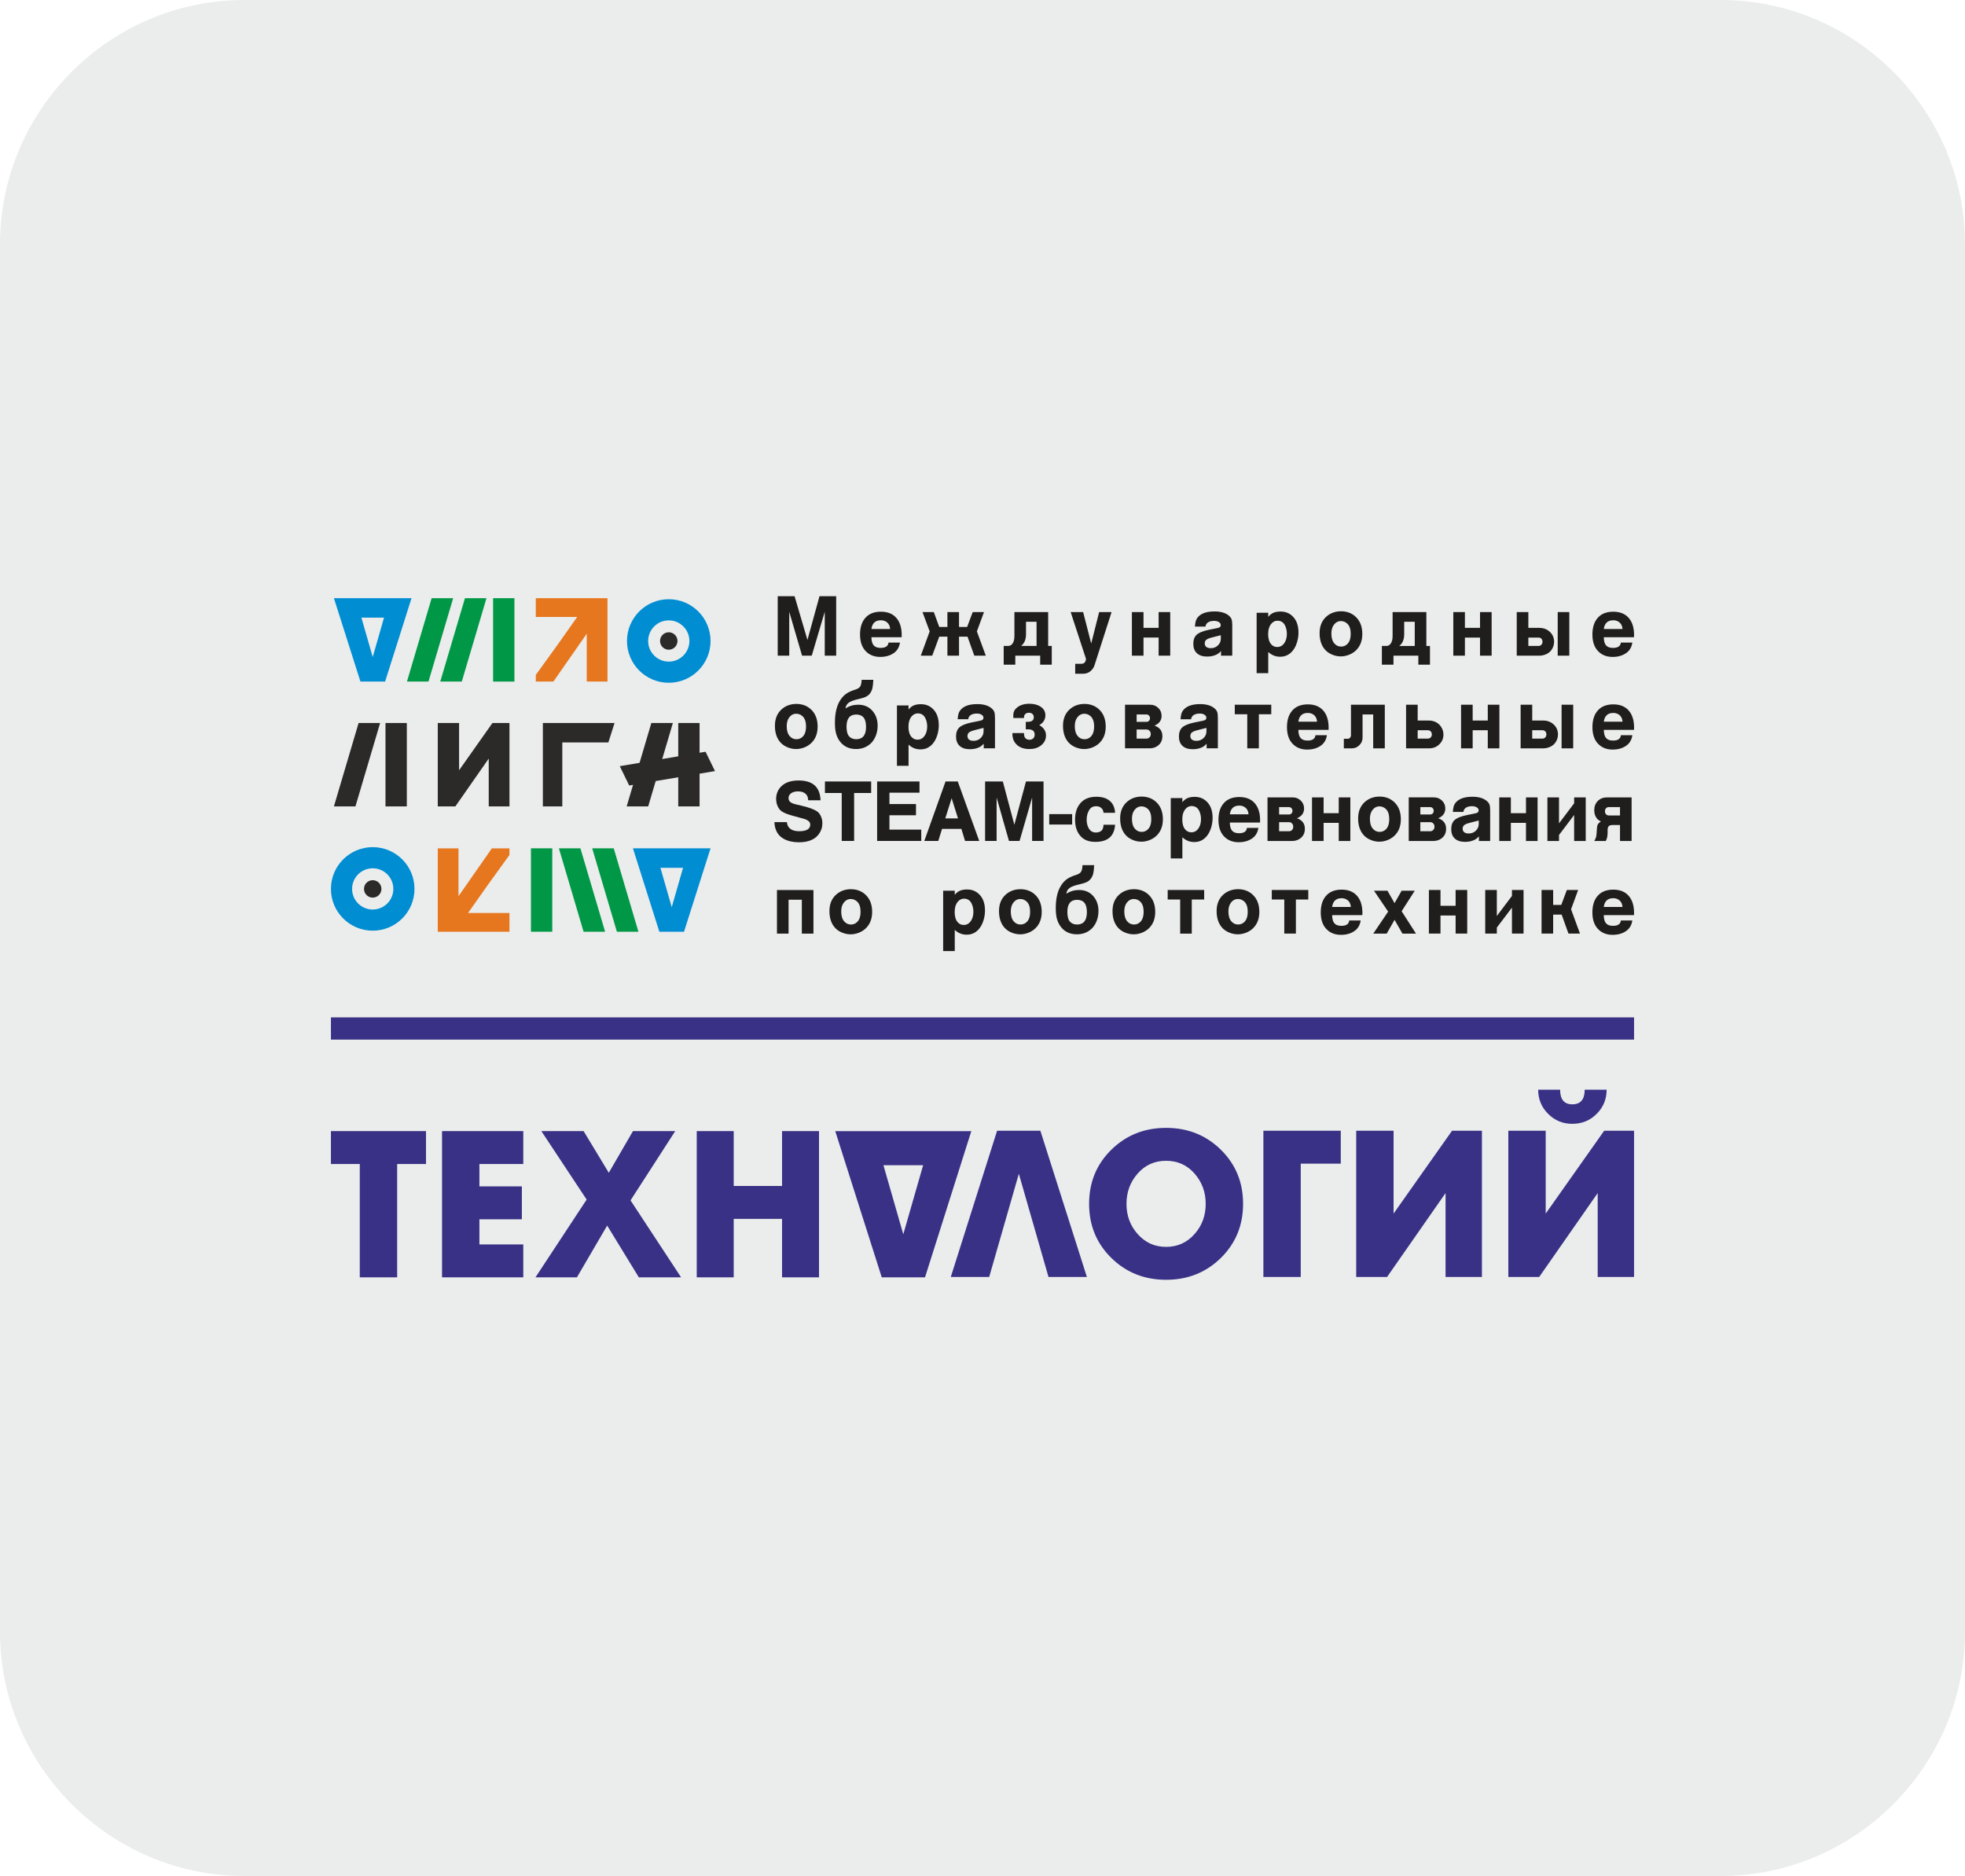 <?xml version="1.0" encoding="UTF-8"?> <svg xmlns="http://www.w3.org/2000/svg" xmlns:xlink="http://www.w3.org/1999/xlink" xmlns:xodm="http://www.corel.com/coreldraw/odm/2003" xml:space="preserve" width="160.915mm" height="153.64mm" version="1.0" style="shape-rendering:geometricPrecision; text-rendering:geometricPrecision; image-rendering:optimizeQuality; fill-rule:evenodd; clip-rule:evenodd" viewBox="0 0 3608.4 3445.27"> <defs> <style type="text/css"> .fil0 {fill:#EBECEC} .fil7 {fill:#2B2A29} .fil5 {fill:#2B2A29;fill-rule:nonzero} .fil6 {fill:#E6771E;fill-rule:nonzero} .fil2 {fill:#201E1C;fill-rule:nonzero} .fil4 {fill:#009846;fill-rule:nonzero} .fil3 {fill:#008DD2;fill-rule:nonzero} .fil1 {fill:#393185;fill-rule:nonzero} .fil8 {fill:#393185;fill-rule:nonzero} </style> </defs> <g id="Слой_x0020_1">  <path class="fil0" d="M448.49 0l2711.43 0c246.67,0 448.49,201.82 448.49,448.49l0 2548.3c0,246.67 -201.82,448.49 -448.49,448.49l-2711.43 0c-246.67,0 -448.49,-201.82 -448.49,-448.49l0 -2548.3c0,-246.67 201.82,-448.49 448.49,-448.49z"></path> <g id="_2581395849184"> <polygon class="fil1" points="3000.69,1909.25 607.72,1909.25 607.72,1868.44 3000.69,1868.44 "></polygon> <g> <path class="fil2" d="M1428.17 1094.91l30.91 0 23.67 80.35 22.14 -80.35 30.61 0 0 109.23 -20.98 0 0 -80.57 -23.89 80.57 -17.76 0 -23.56 -80.57 0 80.57 -21.15 0 0 -109.23zm224.47 85.16c-1.21,8.24 -4.84,14.58 -10.89,18.94 -6.78,4.94 -15.23,7.42 -25.37,7.42 -9.31,0 -17.11,-2.54 -23.43,-7.62 -9.09,-7.31 -13.64,-18.45 -13.64,-33.46 0,-13.81 3.63,-24.46 10.9,-31.85 6.56,-6.74 15.71,-10.1 27.44,-10.1 12.14,0 21.55,3.74 28.19,11.22 6.64,7.5 9.98,18.07 9.98,31.69 0,0.82 -0.03,2.13 -0.11,3.93l-55.47 0c0.05,6.82 1.4,11.79 4.09,14.93 2.69,3.14 6.94,4.72 12.78,4.72 9.04,0 13.86,-3.28 14.5,-9.83l21.04 0zm-52.4 -24.89l34.35 0c-0.38,-4.59 -1.78,-8.16 -4.17,-10.78 -3.26,-3.52 -7.56,-5.27 -12.86,-5.27 -5.03,0 -9.01,1.37 -11.95,4.07 -2.9,2.73 -4.71,6.71 -5.38,11.98zm139.52 48.96l0 -34.88 -14.98 0 -12.91 34.88 -20.96 0 16.3 -44.57 -13.23 -35.51 20.8 0 10.01 27.35 14.98 0 0 -27.35 21.31 0 0 27.35 14.91 0 10.25 -27.35 20.72 0 -13.07 35.51 16.38 44.57 -21.11 0 -12.45 -34.88 -15.61 0 0 34.88 -21.31 0zm103.36 16.54l0 -34.39 8.31 0c3.47,0 6.24,-1.64 8.29,-4.91 2.07,-3.25 3.09,-7.67 3.09,-13.26l0 -44.05 61.98 0 0 62.23 6.62 0 0 34.39 -21.3 0 0 -16.54 -45.68 0 0 16.54 -21.31 0zm60.37 -34.39l0 -44.38 -19.37 0 0 23.39c-0.16,9.5 -3.2,16.49 -9.09,20.99l28.46 0zm70.94 32.75l11.43 0c2.55,0 4.57,-0.76 5.97,-2.32 1.43,-1.56 2.23,-3.85 2.37,-6.88l-28.11 -85.79 22.92 0 14.82 57.81 14.58 -57.81 22.84 0 -31.37 97.74c-1.29,4.2 -3.9,7.92 -7.8,11.11 -3.6,2.97 -8.18,4.48 -13.69,4.48l-13.96 0 0 -18.34zm104.12 -14.9l0 -80.08 21.31 0 0 28.99 27.76 0 0 -28.99 21.3 0 0 80.08 -21.3 0 0 -33.24 -27.76 0 0 33.24 -21.31 0zm115.76 -53.39c0.43,-6.82 1.59,-11.71 3.47,-14.63 5.54,-8.82 16.39,-13.21 32.53,-13.21 11.06,0 19.63,2.43 25.74,7.29 2.66,2.13 4.46,4.39 5.41,6.79 0.91,2.4 1.37,6.03 1.37,10.95l0 56.2 -20.66 0 0 -8.46c-2.64,2.92 -5.33,5.08 -8.13,6.42 -4.98,2.46 -10.73,3.68 -17.24,3.68 -8.31,0 -14.69,-2.1 -19.1,-6.31 -4.25,-4.07 -6.38,-9.72 -6.38,-16.98 0,-7.4 2.04,-12.99 6.11,-16.76 4.06,-3.74 11.25,-6.71 21.6,-8.9l15.33 -3.14c2.66,-0.57 4.3,-1.07 4.87,-1.42 1.64,-1.04 2.45,-2.48 2.45,-4.42 0,-2.18 -1.16,-3.99 -3.47,-5.43 -2.31,-1.45 -5.19,-2.16 -8.66,-2.16 -4.68,0 -8.39,0.9 -11.17,2.73 -2.74,1.8 -4.33,4.4 -4.76,7.75l-19.32 0zm47.54 15.83l-16.25 4.15c-5.09,1.28 -8.58,2.7 -10.47,4.29 -1.88,1.55 -2.82,3.77 -2.82,6.58 0,2.81 0.97,4.99 2.9,6.52 1.94,1.5 4.68,2.26 8.26,2.26 4.98,0 9.15,-1.55 12.56,-4.64 3.87,-3.52 5.81,-7.75 5.81,-12.69l0 -6.47zm65.75 -41.21l21.31 0 0 7.51c2.83,-3.49 6.03,-6 9.58,-7.53 3.52,-1.5 7.99,-2.26 13.34,-2.26 7.18,0 13.4,1.96 18.59,5.92 9.33,7.04 14.02,17.93 14.02,32.73 0,5.59 -0.78,11.11 -2.31,16.59 -1.56,5.46 -3.66,10.15 -6.35,14.11 -6.19,9.12 -14.55,13.67 -25.05,13.67 -8.23,0 -15.52,-2.92 -21.82,-8.76l0 38.89 -21.31 0 0 -110.87zm38.44 14.58c-4.28,0 -7.96,1.66 -11,5.02 -4.2,4.64 -6.3,11.19 -6.3,19.65 0,8 1.78,14.11 5.35,18.37 2.98,3.52 6.75,5.27 11.32,5.27 4.52,0 8.21,-1.61 11.08,-4.8 4.41,-4.83 6.62,-11.36 6.62,-19.55 0,-3.96 -0.59,-7.75 -1.81,-11.38 -1.21,-3.66 -2.82,-6.5 -4.81,-8.52 -2.61,-2.65 -6.11,-4.01 -10.46,-4.07zm116.22 -17.36c11.01,0 20.07,3.39 27.28,10.16 8.1,7.67 12.13,18.18 12.13,31.52 0,12.8 -4.01,22.98 -12.05,30.54 -3.53,3.3 -7.75,5.92 -12.62,7.81 -4.9,1.88 -9.85,2.84 -14.82,2.84 -5.06,0 -9.98,-0.93 -14.82,-2.81 -4.84,-1.86 -8.93,-4.4 -12.29,-7.59 -7.88,-7.61 -11.84,-18.39 -11.84,-32.32 0,-12.25 3.79,-22.05 11.35,-29.34 7.37,-7.04 16.6,-10.65 27.68,-10.81zm0.27 18.02c-5.25,0 -9.6,2.24 -13.02,6.71 -3.09,4.04 -4.66,9.45 -4.66,16.13 0,8 1.83,14.11 5.51,18.32 3.34,3.79 7.37,5.68 12.16,5.68 5.68,0 10.22,-2.35 13.67,-7.04 2.77,-3.82 4.17,-9.28 4.17,-16.38 0,-8.21 -1.96,-14.3 -5.92,-18.31 -3.31,-3.3 -7.29,-4.99 -11.92,-5.1zm75.06 80.08l0 -34.39 8.31 0c3.47,0 6.24,-1.64 8.29,-4.91 2.07,-3.25 3.09,-7.67 3.09,-13.26l0 -44.05 61.98 0 0 62.23 6.62 0 0 34.39 -21.31 0 0 -16.54 -45.68 0 0 16.54 -21.31 0zm60.37 -34.39l0 -44.38 -19.37 0 0 23.39c-0.16,9.5 -3.2,16.49 -9.09,20.99l28.46 0zm70.79 17.85l0 -80.08 21.31 0 0 28.99 27.76 0 0 -28.99 21.31 0 0 80.08 -21.31 0 0 -33.24 -27.76 0 0 33.24 -21.31 0zm116.49 0l0 -80.08 21.31 0 0 28.99 20.1 0c7.02,0 12.97,1.99 17.83,5.98 6.24,5.13 9.36,11.65 9.36,19.65 0,3.82 -0.86,7.53 -2.58,11.14 -1.75,3.6 -4.06,6.5 -7,8.73 -2.1,1.67 -4.73,3 -7.88,4.04 -3.12,1.04 -6.08,1.55 -8.88,1.55l-42.26 0zm21.31 -17.85l18.67 0c2.13,0 3.87,-0.74 5.25,-2.18 1.37,-1.48 2.07,-3.33 2.07,-5.59 0,-2.27 -0.67,-4.1 -1.99,-5.52 -1.32,-1.39 -3.04,-2.1 -5.16,-2.1l-18.83 0 0 15.39zm53.91 17.85l0 -80.08 21.31 0 0 80.08 -21.31 0zm137.07 -24.07c-1.21,8.24 -4.84,14.58 -10.9,18.94 -6.78,4.94 -15.22,7.42 -25.37,7.42 -9.31,0 -17.11,-2.54 -23.43,-7.62 -9.09,-7.31 -13.64,-18.45 -13.64,-33.46 0,-13.81 3.63,-24.46 10.89,-31.85 6.57,-6.74 15.71,-10.1 27.44,-10.1 12.13,0 21.55,3.74 28.19,11.22 6.64,7.5 9.98,18.07 9.98,31.69 0,0.82 -0.03,2.13 -0.11,3.93l-55.47 0c0.05,6.82 1.4,11.79 4.09,14.93 2.69,3.14 6.94,4.72 12.78,4.72 9.04,0 13.85,-3.28 14.5,-9.83l21.04 0zm-52.4 -24.89l34.35 0c-0.38,-4.59 -1.78,-8.16 -4.17,-10.78 -3.26,-3.52 -7.56,-5.27 -12.86,-5.27 -5.03,0 -9.01,1.37 -11.95,4.07 -2.91,2.73 -4.71,6.71 -5.38,11.98zm-1483.07 137.56c11,0 20.07,3.39 27.28,10.15 8.1,7.67 12.13,18.18 12.13,31.53 0,12.8 -4.01,22.98 -12.05,30.54 -3.53,3.3 -7.75,5.92 -12.62,7.81 -4.9,1.88 -9.84,2.84 -14.82,2.84 -5.06,0 -9.98,-0.93 -14.82,-2.81 -4.84,-1.86 -8.93,-4.4 -12.3,-7.59 -7.88,-7.61 -11.84,-18.39 -11.84,-32.32 0,-12.25 3.79,-22.05 11.35,-29.34 7.37,-7.04 16.6,-10.64 27.68,-10.81zm0.27 18.02c-5.25,0 -9.6,2.24 -13.02,6.71 -3.09,4.04 -4.66,9.44 -4.66,16.13 0,8 1.83,14.11 5.51,18.32 3.34,3.79 7.37,5.68 12.16,5.68 5.68,0 10.22,-2.35 13.67,-7.04 2.77,-3.82 4.17,-9.28 4.17,-16.38 0,-8.22 -1.96,-14.3 -5.92,-18.31 -3.31,-3.3 -7.29,-4.99 -11.92,-5.1zm90.21 -9.64c6.99,-4.61 14.8,-6.9 23.41,-6.9 10.52,0 18.99,3.49 25.45,10.45 6.83,7.42 10.25,16.81 10.25,28.19 0,8.68 -1.96,16.6 -5.92,23.75 -3.82,6.8 -9.17,11.87 -16.01,15.18 -5.25,2.54 -11.14,3.82 -17.65,3.82 -13.88,0 -24.37,-5.48 -31.47,-16.46 -2.61,-4.12 -4.52,-8.65 -5.68,-13.59 -1.16,-4.97 -1.72,-11.03 -1.72,-18.23 0,-18.02 3.44,-32.13 10.33,-42.36 3.25,-4.78 6.89,-8.54 10.84,-11.22 3.98,-2.7 9.69,-5.24 17.16,-7.64 3.98,-1.28 6.73,-3.14 8.21,-5.6 1.45,-2.46 2.31,-6.44 2.53,-11.98l21.41 0c-0.3,6.61 -0.83,11.57 -1.56,14.9 -0.75,3.33 -1.99,6.33 -3.8,9.01 -1.88,2.81 -4.33,5.05 -7.31,6.66 -3.01,1.64 -7.37,3.08 -13.1,4.37 -9.1,2.02 -15.41,4.29 -19.02,6.8 -3.61,2.51 -5.73,6.11 -6.35,10.86zm19.94 11.11c-11.97,0 -17.97,7.42 -17.97,22.24 0,8.76 1.72,14.88 5.19,18.34 3.15,3.19 7.34,4.78 12.54,4.78 12.08,0 18.11,-7.56 18.11,-22.66 0,-7.64 -1.45,-13.32 -4.36,-17 -2.93,-3.71 -7.42,-5.6 -13.5,-5.7zm74.61 -16.7l21.31 0 0 7.51c2.83,-3.49 6.03,-6.01 9.58,-7.53 3.52,-1.5 7.99,-2.26 13.34,-2.26 7.18,0 13.4,1.97 18.59,5.92 9.34,7.04 14.02,17.93 14.02,32.73 0,5.59 -0.78,11.11 -2.31,16.59 -1.56,5.46 -3.66,10.15 -6.35,14.11 -6.19,9.12 -14.55,13.67 -25.05,13.67 -8.23,0 -15.52,-2.92 -21.82,-8.76l0 38.9 -21.31 0 0 -110.87zm38.44 14.58c-4.28,0 -7.97,1.66 -11,5.02 -4.2,4.64 -6.3,11.19 -6.3,19.65 0,8 1.77,14.11 5.35,18.37 2.99,3.52 6.75,5.27 11.32,5.27 4.52,0 8.21,-1.61 11.08,-4.8 4.41,-4.83 6.62,-11.35 6.62,-19.54 0,-3.96 -0.59,-7.75 -1.8,-11.38 -1.21,-3.66 -2.82,-6.5 -4.82,-8.52 -2.61,-2.65 -6.11,-4.01 -10.46,-4.07zm73.07 10.81c0.43,-6.82 1.59,-11.71 3.47,-14.63 5.54,-8.82 16.38,-13.21 32.53,-13.21 11.06,0 19.63,2.43 25.74,7.29 2.66,2.13 4.46,4.39 5.41,6.79 0.91,2.4 1.37,6.03 1.37,10.95l0 56.2 -20.66 0 0 -8.46c-2.64,2.92 -5.33,5.08 -8.13,6.42 -4.98,2.46 -10.73,3.68 -17.24,3.68 -8.31,0 -14.69,-2.1 -19.1,-6.31 -4.25,-4.07 -6.38,-9.72 -6.38,-16.98 0,-7.4 2.04,-12.99 6.11,-16.76 4.06,-3.74 11.25,-6.71 21.6,-8.9l15.33 -3.14c2.66,-0.57 4.3,-1.07 4.87,-1.42 1.64,-1.04 2.45,-2.48 2.45,-4.42 0,-2.18 -1.15,-3.98 -3.47,-5.43 -2.31,-1.45 -5.19,-2.16 -8.66,-2.16 -4.68,0 -8.39,0.9 -11.17,2.73 -2.74,1.8 -4.33,4.39 -4.76,7.75l-19.32 0zm47.54 15.83l-16.25 4.15c-5.09,1.28 -8.58,2.7 -10.47,4.29 -1.88,1.56 -2.82,3.77 -2.82,6.58 0,2.81 0.97,4.99 2.91,6.52 1.94,1.5 4.68,2.26 8.26,2.26 4.98,0 9.15,-1.56 12.56,-4.64 3.87,-3.52 5.81,-7.75 5.81,-12.69l0 -6.47zm53 9.55l21.31 0 0 1.45c0,3.9 1,6.69 2.99,8.38 1.83,1.64 4.14,2.46 6.97,2.46 2.88,0 5.19,-0.85 6.94,-2.54 1.75,-1.69 2.64,-3.98 2.64,-6.85 0,-6.52 -3.93,-9.77 -11.81,-9.77l-4.49 0 0 -13.76 3.55 0c7.43,0 11.14,-2.81 11.14,-8.43 0,-2.51 -0.81,-4.53 -2.45,-6.03 -1.61,-1.5 -3.79,-2.24 -6.51,-2.24 -2.66,0 -4.84,0.74 -6.49,2.18 -1.64,1.47 -2.47,3.41 -2.47,5.81l0 1.67 -19.69 0 0 -5.59c0,-5.54 2.42,-10.21 7.27,-13.97 5.67,-4.42 13.07,-6.63 22.25,-6.63 8.28,0 15.14,1.77 20.58,5.35 5.89,3.9 8.82,9.2 8.82,15.86 0,3.9 -0.97,7.37 -2.88,10.43 -1.91,3.09 -4.71,5.57 -8.37,7.51 8.26,4.78 12.37,11.14 12.37,19.08 0,7.53 -3.2,13.78 -9.6,18.67 -5.51,4.2 -12.48,6.3 -20.87,6.3 -10.71,0 -18.89,-3.11 -24.56,-9.33 -4.41,-4.86 -6.62,-10.84 -6.62,-17.99l0 -1.99zm131.93 -53.55c11,0 20.07,3.39 27.28,10.15 8.1,7.67 12.13,18.18 12.13,31.53 0,12.8 -4.01,22.98 -12.05,30.54 -3.53,3.3 -7.75,5.92 -12.62,7.81 -4.9,1.88 -9.85,2.84 -14.82,2.84 -5.06,0 -9.98,-0.93 -14.82,-2.81 -4.84,-1.86 -8.93,-4.4 -12.3,-7.59 -7.88,-7.61 -11.84,-18.39 -11.84,-32.32 0,-12.25 3.79,-22.05 11.35,-29.34 7.37,-7.04 16.6,-10.64 27.68,-10.81zm0.27 18.02c-5.25,0 -9.6,2.24 -13.02,6.71 -3.09,4.04 -4.65,9.44 -4.65,16.13 0,8 1.83,14.11 5.51,18.32 3.33,3.79 7.37,5.68 12.16,5.68 5.68,0 10.22,-2.35 13.66,-7.04 2.77,-3.82 4.17,-9.28 4.17,-16.38 0,-8.22 -1.96,-14.3 -5.92,-18.31 -3.31,-3.3 -7.29,-4.99 -11.91,-5.1zm74.58 63.54l0 -80.08 46.06 0c6.11,0 11.22,2.07 15.33,6.22 3.85,3.85 5.76,8.57 5.76,14.17 0,8.35 -4.36,14.36 -13.05,17.99 9.66,3.3 14.5,9.74 14.5,19.33 0,8.1 -3.17,14.22 -9.49,18.39 -3.98,2.65 -8.66,3.98 -13.99,3.98l-45.11 0zm21.31 -17.85l18.37 0c1.35,0 2.58,-0.35 3.71,-1.04 2.61,-1.58 3.9,-3.99 3.9,-7.29 0,-2.35 -0.73,-4.34 -2.21,-5.95 -1.48,-1.61 -3.28,-2.43 -5.41,-2.43l-18.37 0 0 16.7zm0 -30.79l17.81 0c2.02,0 3.63,-0.63 4.87,-1.85 1.24,-1.26 1.86,-2.87 1.86,-4.86 0,-2.05 -0.65,-3.71 -1.91,-4.97 -1.27,-1.28 -2.88,-1.91 -4.9,-1.91l-17.73 0 0 13.59zm80.66 -4.75c0.43,-6.82 1.59,-11.71 3.47,-14.63 5.54,-8.82 16.38,-13.21 32.52,-13.21 11.06,0 19.64,2.43 25.75,7.29 2.66,2.13 4.46,4.39 5.41,6.79 0.91,2.4 1.37,6.03 1.37,10.95l0 56.2 -20.66 0 0 -8.46c-2.64,2.92 -5.33,5.08 -8.12,6.42 -4.98,2.46 -10.73,3.68 -17.25,3.68 -8.31,0 -14.69,-2.1 -19.1,-6.31 -4.25,-4.07 -6.38,-9.72 -6.38,-16.98 0,-7.4 2.05,-12.99 6.11,-16.76 4.06,-3.74 11.25,-6.71 21.6,-8.9l15.33 -3.14c2.66,-0.57 4.3,-1.07 4.87,-1.42 1.64,-1.04 2.45,-2.48 2.45,-4.42 0,-2.18 -1.16,-3.98 -3.47,-5.43 -2.31,-1.45 -5.19,-2.16 -8.66,-2.16 -4.68,0 -8.39,0.9 -11.16,2.73 -2.74,1.8 -4.33,4.39 -4.76,7.75l-19.31 0zm47.53 15.83l-16.25 4.15c-5.08,1.28 -8.58,2.7 -10.47,4.29 -1.88,1.56 -2.82,3.77 -2.82,6.58 0,2.81 0.97,4.99 2.91,6.52 1.94,1.5 4.68,2.26 8.26,2.26 4.98,0 9.15,-1.56 12.56,-4.64 3.87,-3.52 5.81,-7.75 5.81,-12.69l0 -6.47zm74.96 37.56l0 -62.56 -22.92 0 0 -17.52 66.99 0 0 17.52 -22.76 0 0 62.56 -21.3 0zm146.24 -24.07c-1.21,8.24 -4.84,14.58 -10.89,18.94 -6.78,4.94 -15.23,7.42 -25.37,7.42 -9.31,0 -17.11,-2.54 -23.43,-7.62 -9.1,-7.31 -13.64,-18.45 -13.64,-33.46 0,-13.81 3.63,-24.45 10.9,-31.85 6.56,-6.74 15.71,-10.1 27.44,-10.1 12.13,0 21.55,3.74 28.19,11.22 6.64,7.51 9.98,18.07 9.98,31.69 0,0.82 -0.03,2.13 -0.11,3.93l-55.47 0c0.06,6.82 1.4,11.79 4.09,14.93 2.69,3.14 6.94,4.72 12.78,4.72 9.04,0 13.85,-3.28 14.5,-9.83l21.04 0zm-52.4 -24.89l34.35 0c-0.38,-4.59 -1.78,-8.16 -4.17,-10.78 -3.26,-3.52 -7.56,-5.27 -12.86,-5.27 -5.03,0 -9.01,1.37 -11.94,4.07 -2.91,2.73 -4.71,6.71 -5.38,11.98zm83.51 48.96l0 -17.52 7.16 0c1.59,0 2.96,-0.63 4.14,-1.88 1.18,-1.26 1.78,-2.73 1.78,-4.37l0 -56.31 62.14 0 0 80.08 -21.31 0 0 -62.23 -19.53 0 0 42.55c0,5.3 -1.86,9.85 -5.59,13.62 -3.9,4.04 -8.55,6.06 -13.96,6.06l-14.82 0zm114.28 0l0 -80.08 21.31 0 0 28.99 20.1 0c7.13,0 13.07,1.96 17.84,5.9 2.88,2.4 5.16,5.35 6.83,8.87 1.69,3.52 2.53,7.15 2.53,10.95 0,7.18 -2.53,13.21 -7.58,18.07 -5.06,4.89 -11.3,7.31 -18.75,7.31l-42.26 0zm21.31 -17.85l18.67 0c2.13,0 3.87,-0.71 5.25,-2.15 1.37,-1.42 2.07,-3.28 2.07,-5.54 0,-2.21 -0.67,-4.04 -2.02,-5.51 -1.34,-1.45 -3.07,-2.18 -5.14,-2.18l-18.83 0 0 15.39zm79.66 17.85l0 -80.08 21.31 0 0 28.99 27.76 0 0 -28.99 21.31 0 0 80.08 -21.31 0 0 -33.24 -27.76 0 0 33.24 -21.31 0zm109.39 0l0 -80.08 21.3 0 0 28.99 20.1 0c7.02,0 12.97,1.99 17.83,5.98 6.24,5.13 9.36,11.66 9.36,19.65 0,3.82 -0.86,7.53 -2.58,11.14 -1.75,3.6 -4.06,6.5 -7,8.73 -2.09,1.67 -4.73,3 -7.88,4.04 -3.12,1.04 -6.08,1.55 -8.88,1.55l-42.26 0zm21.3 -17.85l18.67 0c2.13,0 3.87,-0.74 5.25,-2.18 1.37,-1.47 2.07,-3.33 2.07,-5.59 0,-2.26 -0.67,-4.09 -1.99,-5.51 -1.32,-1.39 -3.04,-2.1 -5.17,-2.1l-18.83 0 0 15.39zm53.91 17.85l0 -80.08 21.31 0 0 80.08 -21.31 0zm129.97 -24.07c-1.21,8.24 -4.84,14.58 -10.89,18.94 -6.78,4.94 -15.23,7.42 -25.37,7.42 -9.31,0 -17.11,-2.54 -23.43,-7.62 -9.1,-7.31 -13.64,-18.45 -13.64,-33.46 0,-13.81 3.63,-24.45 10.9,-31.85 6.56,-6.74 15.71,-10.1 27.44,-10.1 12.13,0 21.55,3.74 28.19,11.22 6.64,7.51 9.98,18.07 9.98,31.69 0,0.82 -0.03,2.13 -0.11,3.93l-55.47 0c0.06,6.82 1.4,11.79 4.09,14.93 2.69,3.14 6.94,4.72 12.78,4.72 9.04,0 13.85,-3.28 14.5,-9.83l21.03 0zm-52.4 -24.89l34.35 0c-0.38,-4.59 -1.78,-8.16 -4.17,-10.78 -3.26,-3.52 -7.56,-5.27 -12.86,-5.27 -5.03,0 -9.01,1.37 -11.94,4.07 -2.91,2.73 -4.71,6.71 -5.38,11.98zm-897.5 189.31c-1.37,20.96 -13.45,31.44 -36.21,31.44 -10.97,0 -19.53,-2.97 -25.61,-8.9 -7.77,-7.56 -11.68,-18.15 -11.68,-31.77 0,-10.89 2.42,-19.93 7.26,-27.08 6.83,-10.07 17.43,-15.12 31.85,-15.12 10.52,0 18.72,2.54 24.67,7.59 5.94,5.07 9.17,12.36 9.71,21.89l-21.2 0c-0.32,-3.14 -1.18,-5.57 -2.61,-7.23 -2.64,-3.25 -6.27,-4.89 -10.95,-4.89 -5.44,0 -9.55,2.13 -12.38,6.42 -3.36,5.07 -5.06,11.25 -5.06,18.5 0,4.2 0.67,8.16 2.04,11.82 1.37,3.66 3.2,6.47 5.52,8.46 2.42,2.07 5.54,3.11 9.39,3.11 4.41,0 7.93,-1.2 10.57,-3.6 2.1,-1.97 3.25,-5.51 3.47,-10.64l21.2 0zm48.37 -51.75c11,0 20.07,3.39 27.28,10.15 8.1,7.67 12.13,18.18 12.13,31.52 0,12.8 -4.01,22.98 -12.05,30.54 -3.53,3.3 -7.75,5.92 -12.62,7.81 -4.9,1.88 -9.84,2.84 -14.82,2.84 -5.06,0 -9.98,-0.93 -14.82,-2.81 -4.84,-1.85 -8.93,-4.39 -12.3,-7.59 -7.88,-7.62 -11.84,-18.4 -11.84,-32.32 0,-12.25 3.79,-22.05 11.35,-29.34 7.37,-7.04 16.6,-10.64 27.68,-10.81zm0.27 18.01c-5.25,0 -9.6,2.24 -13.02,6.71 -3.09,4.04 -4.66,9.45 -4.66,16.13 0,8 1.83,14.11 5.51,18.31 3.34,3.8 7.37,5.68 12.16,5.68 5.68,0 10.22,-2.35 13.67,-7.04 2.77,-3.82 4.17,-9.28 4.17,-16.38 0,-8.22 -1.96,-14.3 -5.92,-18.32 -3.31,-3.3 -7.29,-4.99 -11.92,-5.1zm53.61 -15.23l21.31 0 0 7.51c2.83,-3.49 6.03,-6.01 9.58,-7.53 3.52,-1.5 7.99,-2.26 13.34,-2.26 7.18,0 13.4,1.97 18.59,5.92 9.34,7.04 14.02,17.93 14.02,32.73 0,5.59 -0.78,11.11 -2.31,16.59 -1.56,5.46 -3.66,10.15 -6.35,14.11 -6.19,9.12 -14.55,13.68 -25.05,13.68 -8.23,0 -15.52,-2.92 -21.82,-8.76l0 38.89 -21.31 0 0 -110.87zm38.44 14.58c-4.28,0 -7.97,1.67 -11,5.02 -4.2,4.64 -6.29,11.19 -6.29,19.65 0,8 1.78,14.11 5.35,18.37 2.99,3.52 6.75,5.27 11.32,5.27 4.52,0 8.21,-1.61 11.08,-4.8 4.41,-4.83 6.62,-11.36 6.62,-19.54 0,-3.96 -0.59,-7.75 -1.8,-11.38 -1.21,-3.66 -2.82,-6.49 -4.81,-8.51 -2.61,-2.65 -6.11,-4.01 -10.46,-4.07zm122.45 40.12c-1.21,8.24 -4.84,14.58 -10.89,18.94 -6.78,4.94 -15.23,7.42 -25.37,7.42 -9.31,0 -17.11,-2.54 -23.43,-7.61 -9.09,-7.31 -13.64,-18.45 -13.64,-33.46 0,-13.81 3.63,-24.45 10.9,-31.85 6.56,-6.74 15.71,-10.1 27.44,-10.1 12.13,0 21.55,3.74 28.19,11.22 6.64,7.51 9.98,18.07 9.98,31.69 0,0.82 -0.03,2.13 -0.11,3.93l-55.47 0c0.06,6.82 1.4,11.79 4.09,14.93 2.69,3.14 6.94,4.72 12.78,4.72 9.04,0 13.85,-3.27 14.5,-9.82l21.03 0zm-52.4 -24.89l34.35 0c-0.38,-4.59 -1.78,-8.16 -4.17,-10.78 -3.26,-3.52 -7.56,-5.27 -12.86,-5.27 -5.03,0 -9.01,1.36 -11.94,4.07 -2.91,2.73 -4.71,6.71 -5.38,11.98zm69.17 48.97l0 -80.08 46.06 0c6.11,0 11.22,2.07 15.33,6.22 3.85,3.85 5.76,8.57 5.76,14.17 0,8.35 -4.36,14.36 -13.05,17.99 9.66,3.3 14.5,9.74 14.5,19.32 0,8.11 -3.17,14.22 -9.5,18.4 -3.98,2.65 -8.66,3.98 -13.99,3.98l-45.11 0zm21.3 -17.85l18.37 0c1.35,0 2.58,-0.35 3.71,-1.04 2.61,-1.58 3.9,-3.98 3.9,-7.29 0,-2.35 -0.73,-4.34 -2.21,-5.95 -1.48,-1.61 -3.28,-2.43 -5.41,-2.43l-18.37 0 0 16.7zm0 -30.79l17.81 0c2.02,0 3.63,-0.63 4.87,-1.86 1.24,-1.25 1.86,-2.87 1.86,-4.86 0,-2.05 -0.65,-3.71 -1.91,-4.97 -1.26,-1.28 -2.88,-1.91 -4.9,-1.91l-17.73 0 0 13.59zm60.42 48.64l0 -80.08 21.31 0 0 28.99 27.76 0 0 -28.99 21.31 0 0 80.08 -21.31 0 0 -33.24 -27.76 0 0 33.24 -21.31 0zm123.74 -81.56c11.01,0 20.07,3.39 27.28,10.15 8.1,7.67 12.13,18.18 12.13,31.52 0,12.8 -4.01,22.98 -12.05,30.54 -3.53,3.3 -7.75,5.92 -12.62,7.81 -4.9,1.88 -9.85,2.84 -14.82,2.84 -5.06,0 -9.98,-0.93 -14.82,-2.81 -4.84,-1.85 -8.93,-4.39 -12.3,-7.59 -7.88,-7.62 -11.84,-18.4 -11.84,-32.32 0,-12.25 3.79,-22.05 11.35,-29.34 7.37,-7.04 16.6,-10.64 27.68,-10.81zm0.27 18.01c-5.25,0 -9.6,2.24 -13.02,6.71 -3.09,4.04 -4.66,9.45 -4.66,16.13 0,8 1.83,14.11 5.51,18.31 3.34,3.8 7.37,5.68 12.16,5.68 5.68,0 10.22,-2.35 13.67,-7.04 2.77,-3.82 4.17,-9.28 4.17,-16.38 0,-8.22 -1.97,-14.3 -5.92,-18.32 -3.31,-3.3 -7.29,-4.99 -11.92,-5.1zm53.62 63.54l0 -80.08 46.05 0c6.11,0 11.22,2.07 15.33,6.22 3.85,3.85 5.76,8.57 5.76,14.17 0,8.35 -4.36,14.36 -13.04,17.99 9.66,3.3 14.5,9.74 14.5,19.32 0,8.11 -3.18,14.22 -9.5,18.4 -3.98,2.65 -8.66,3.98 -13.99,3.98l-45.11 0zm21.3 -17.85l18.37 0c1.35,0 2.58,-0.35 3.71,-1.04 2.61,-1.58 3.9,-3.98 3.9,-7.29 0,-2.35 -0.72,-4.34 -2.21,-5.95 -1.48,-1.61 -3.28,-2.43 -5.41,-2.43l-18.37 0 0 16.7zm0 -30.79l17.81 0c2.02,0 3.63,-0.63 4.87,-1.86 1.24,-1.25 1.86,-2.87 1.86,-4.86 0,-2.05 -0.65,-3.71 -1.91,-4.97 -1.26,-1.28 -2.88,-1.91 -4.9,-1.91l-17.73 0 0 13.59zm59.7 -4.75c0.43,-6.82 1.59,-11.71 3.47,-14.63 5.54,-8.82 16.38,-13.21 32.52,-13.21 11.06,0 19.64,2.43 25.75,7.29 2.66,2.13 4.46,4.4 5.41,6.79 0.91,2.4 1.37,6.03 1.37,10.95l0 56.2 -20.66 0 0 -8.46c-2.63,2.92 -5.33,5.07 -8.12,6.41 -4.98,2.46 -10.73,3.68 -17.24,3.68 -8.31,0 -14.69,-2.1 -19.1,-6.3 -4.25,-4.07 -6.38,-9.72 -6.38,-16.98 0,-7.4 2.05,-12.99 6.11,-16.76 4.06,-3.74 11.25,-6.71 21.6,-8.9l15.33 -3.14c2.66,-0.57 4.3,-1.07 4.87,-1.42 1.64,-1.04 2.45,-2.48 2.45,-4.42 0,-2.18 -1.16,-3.98 -3.47,-5.43 -2.31,-1.45 -5.19,-2.16 -8.66,-2.16 -4.68,0 -8.39,0.9 -11.16,2.73 -2.74,1.8 -4.33,4.39 -4.76,7.75l-19.31 0zm47.53 15.83l-16.25 4.15c-5.08,1.28 -8.58,2.7 -10.47,4.29 -1.88,1.56 -2.82,3.77 -2.82,6.58 0,2.81 0.97,4.99 2.91,6.52 1.94,1.5 4.68,2.26 8.26,2.26 4.98,0 9.15,-1.56 12.57,-4.64 3.87,-3.52 5.81,-7.75 5.81,-12.69l0 -6.47zm37.69 37.56l0 -80.08 21.31 0 0 28.99 27.76 0 0 -28.99 21.31 0 0 80.08 -21.31 0 0 -33.24 -27.76 0 0 33.24 -21.31 0zm88.42 0l0 -80.08 21.31 0 0 47.71 27.76 -36.77 0 -10.94 21.3 0 0 80.08 -21.3 0 0 -47.71 -27.76 36.68 0 11.03 -21.31 0zm133.3 0l0 -29.32 -13.42 0c-3.44,0 -5.86,0.71 -7.26,2.16 -1.37,1.45 -2.07,3.93 -2.07,7.51l0 4.72c-0.05,6.28 -1.18,11.25 -3.39,14.93l-21.12 0c1.72,-2.7 2.88,-5.32 3.47,-7.78 0.57,-2.48 0.97,-6.44 1.18,-11.87 0.16,-4.88 0.7,-8.29 1.61,-10.23 0.91,-1.97 2.93,-3.98 6.03,-6.11 -3.12,-1.28 -5.54,-3 -7.27,-5.13 -3.36,-4.09 -5.06,-9.2 -5.06,-15.28 0,-7.01 2.18,-12.72 6.54,-17.11 4.39,-4.37 10.09,-6.55 17.13,-6.55l44.93 0 0 80.08 -21.31 0zm0 -46.84l0 -15.39 -20.47 0c-1.48,0 -2.69,0.3 -3.69,0.9 -2.29,1.34 -3.44,3.6 -3.44,6.79 0,2.27 0.67,4.12 1.99,5.54 1.35,1.45 3.01,2.15 5.06,2.15l20.55 0zm-1548.09 216.99l0 -80.08 66.98 0 0 80.08 -21.31 0 0 -62.23 -24.37 0 0 62.23 -21.3 0z"></path> <path class="fil2" d="M1562.16 1633.04c11.01,0 20.07,3.38 27.28,10.15 8.1,7.67 12.13,18.18 12.13,31.52 0,12.8 -4.01,22.98 -12.05,30.54 -3.53,3.3 -7.75,5.92 -12.62,7.81 -4.9,1.88 -9.85,2.84 -14.82,2.84 -5.06,0 -9.98,-0.93 -14.82,-2.81 -4.84,-1.86 -8.93,-4.39 -12.29,-7.59 -7.88,-7.62 -11.84,-18.4 -11.84,-32.32 0,-12.25 3.79,-22.05 11.35,-29.34 7.37,-7.04 16.6,-10.64 27.68,-10.81zm0.27 18.01c-5.25,0 -9.6,2.24 -13.02,6.71 -3.09,4.04 -4.66,9.45 -4.66,16.13 0,8 1.83,14.11 5.52,18.31 3.33,3.79 7.37,5.68 12.16,5.68 5.68,0 10.22,-2.35 13.67,-7.04 2.77,-3.82 4.17,-9.28 4.17,-16.38 0,-8.22 -1.97,-14.3 -5.92,-18.32 -3.31,-3.3 -7.29,-4.99 -11.92,-5.1zm169.51 -15.23l21.31 0 0 7.51c2.83,-3.49 6.03,-6.01 9.58,-7.53 3.52,-1.5 7.99,-2.26 13.34,-2.26 7.18,0 13.4,1.97 18.59,5.92 9.34,7.04 14.02,17.93 14.02,32.72 0,5.6 -0.78,11.11 -2.32,16.6 -1.56,5.46 -3.66,10.15 -6.35,14.11 -6.19,9.12 -14.55,13.68 -25.05,13.68 -8.23,0 -15.52,-2.92 -21.81,-8.76l0 38.89 -21.31 0 0 -110.87zm38.44 14.58c-4.28,0 -7.97,1.67 -11,5.02 -4.2,4.64 -6.3,11.19 -6.3,19.65 0,8 1.77,14.11 5.35,18.37 2.98,3.52 6.75,5.27 11.32,5.27 4.52,0 8.21,-1.61 11.08,-4.8 4.41,-4.83 6.62,-11.36 6.62,-19.54 0,-3.96 -0.59,-7.75 -1.81,-11.38 -1.21,-3.66 -2.82,-6.49 -4.81,-8.52 -2.61,-2.65 -6.11,-4.01 -10.46,-4.07zm103.17 -17.36c11.01,0 20.07,3.38 27.28,10.15 8.1,7.67 12.13,18.18 12.13,31.52 0,12.8 -4.01,22.98 -12.05,30.54 -3.52,3.3 -7.75,5.92 -12.62,7.81 -4.89,1.88 -9.84,2.84 -14.82,2.84 -5.06,0 -9.98,-0.93 -14.82,-2.81 -4.84,-1.86 -8.93,-4.39 -12.3,-7.59 -7.88,-7.62 -11.83,-18.4 -11.83,-32.32 0,-12.25 3.79,-22.05 11.35,-29.34 7.37,-7.04 16.59,-10.64 27.68,-10.81zm0.27 18.01c-5.24,0 -9.6,2.24 -13.02,6.71 -3.1,4.04 -4.66,9.45 -4.66,16.13 0,8 1.83,14.11 5.51,18.31 3.33,3.79 7.37,5.68 12.16,5.68 5.68,0 10.22,-2.35 13.67,-7.04 2.77,-3.82 4.17,-9.28 4.17,-16.38 0,-8.22 -1.96,-14.3 -5.92,-18.32 -3.31,-3.3 -7.29,-4.99 -11.92,-5.1zm84.26 -9.64c6.99,-4.61 14.8,-6.9 23.4,-6.9 10.52,0 18.99,3.49 25.45,10.45 6.83,7.42 10.25,16.81 10.25,28.19 0,8.68 -1.96,16.59 -5.92,23.75 -3.82,6.8 -9.17,11.87 -16.01,15.17 -5.25,2.54 -11.14,3.82 -17.65,3.82 -13.88,0 -24.37,-5.48 -31.47,-16.46 -2.61,-4.12 -4.52,-8.65 -5.68,-13.59 -1.16,-4.97 -1.72,-11.03 -1.72,-18.23 0,-18.01 3.44,-32.12 10.33,-42.36 3.26,-4.78 6.89,-8.54 10.84,-11.22 3.98,-2.7 9.69,-5.24 17.17,-7.64 3.98,-1.28 6.72,-3.14 8.21,-5.59 1.45,-2.46 2.31,-6.44 2.53,-11.98l21.41 0c-0.3,6.61 -0.83,11.58 -1.56,14.91 -0.75,3.33 -1.99,6.33 -3.79,9.01 -1.88,2.81 -4.33,5.05 -7.32,6.66 -3.01,1.64 -7.37,3.08 -13.1,4.37 -9.09,2.02 -15.41,4.28 -19.02,6.79 -3.6,2.51 -5.73,6.12 -6.35,10.86zm19.93 11.11c-11.97,0 -17.97,7.42 -17.97,22.24 0,8.76 1.72,14.88 5.19,18.34 3.15,3.19 7.34,4.78 12.54,4.78 12.08,0 18.11,-7.56 18.11,-22.66 0,-7.64 -1.45,-13.32 -4.36,-17 -2.93,-3.71 -7.42,-5.59 -13.51,-5.7zm103.97 -19.49c11.01,0 20.07,3.38 27.28,10.15 8.1,7.67 12.13,18.18 12.13,31.52 0,12.8 -4.01,22.98 -12.05,30.54 -3.53,3.3 -7.75,5.92 -12.62,7.81 -4.9,1.88 -9.85,2.84 -14.82,2.84 -5.06,0 -9.98,-0.93 -14.82,-2.81 -4.84,-1.86 -8.93,-4.39 -12.3,-7.59 -7.88,-7.62 -11.83,-18.4 -11.83,-32.32 0,-12.25 3.79,-22.05 11.35,-29.34 7.37,-7.04 16.6,-10.64 27.68,-10.81zm0.27 18.01c-5.25,0 -9.6,2.24 -13.02,6.71 -3.09,4.04 -4.65,9.45 -4.65,16.13 0,8 1.83,14.11 5.51,18.31 3.33,3.79 7.37,5.68 12.16,5.68 5.68,0 10.22,-2.35 13.67,-7.04 2.77,-3.82 4.17,-9.28 4.17,-16.38 0,-8.22 -1.96,-14.3 -5.92,-18.32 -3.31,-3.3 -7.29,-4.99 -11.92,-5.1zm84.93 63.54l0 -62.56 -22.92 0 0 -17.52 66.99 0 0 17.52 -22.76 0 0 62.56 -21.31 0zm105.99 -81.56c11.01,0 20.07,3.38 27.28,10.15 8.1,7.67 12.13,18.18 12.13,31.52 0,12.8 -4.01,22.98 -12.05,30.54 -3.53,3.3 -7.75,5.92 -12.62,7.81 -4.9,1.88 -9.85,2.84 -14.82,2.84 -5.06,0 -9.98,-0.93 -14.82,-2.81 -4.84,-1.86 -8.93,-4.39 -12.3,-7.59 -7.88,-7.62 -11.84,-18.4 -11.84,-32.32 0,-12.25 3.79,-22.05 11.35,-29.34 7.37,-7.04 16.59,-10.64 27.68,-10.81zm0.27 18.01c-5.25,0 -9.6,2.24 -13.02,6.71 -3.09,4.04 -4.66,9.45 -4.66,16.13 0,8 1.83,14.11 5.51,18.31 3.33,3.79 7.37,5.68 12.16,5.68 5.68,0 10.22,-2.35 13.67,-7.04 2.77,-3.82 4.17,-9.28 4.17,-16.38 0,-8.22 -1.96,-14.3 -5.92,-18.32 -3.31,-3.3 -7.29,-4.99 -11.92,-5.1zm84.93 63.54l0 -62.56 -22.92 0 0 -17.52 66.99 0 0 17.52 -22.76 0 0 62.56 -21.31 0zm140.29 -24.07c-1.21,8.24 -4.84,14.58 -10.89,18.94 -6.78,4.94 -15.23,7.42 -25.37,7.42 -9.31,0 -17.11,-2.54 -23.43,-7.61 -9.09,-7.32 -13.64,-18.45 -13.64,-33.46 0,-13.81 3.63,-24.46 10.9,-31.85 6.56,-6.74 15.71,-10.1 27.44,-10.1 12.13,0 21.55,3.74 28.19,11.22 6.64,7.5 9.98,18.07 9.98,31.69 0,0.82 -0.03,2.13 -0.11,3.93l-55.47 0c0.06,6.82 1.4,11.79 4.09,14.93 2.69,3.14 6.94,4.72 12.78,4.72 9.04,0 13.86,-3.27 14.5,-9.83l21.03 0zm-52.4 -24.89l34.35 0c-0.38,-4.59 -1.78,-8.16 -4.17,-10.78 -3.26,-3.52 -7.56,-5.27 -12.86,-5.27 -5.03,0 -9.01,1.36 -11.94,4.07 -2.91,2.73 -4.71,6.71 -5.38,11.98zm76.88 -29.81l24.72 0 13.02 22.87 12.99 -22.87 24.13 0 -24.13 37.67 26.34 41.11 -24.83 0 -14.5 -25.27 -14.42 25.27 -24.67 0 27.34 -40.4 -25.99 -38.38zm100.8 78.77l0 -80.08 21.3 0 0 28.99 27.76 0 0 -28.99 21.31 0 0 80.08 -21.31 0 0 -33.24 -27.76 0 0 33.24 -21.3 0zm103.43 0l0 -80.08 21.31 0 0 47.71 27.76 -36.77 0 -10.95 21.31 0 0 80.08 -21.31 0 0 -47.71 -27.76 36.68 0 11.03 -21.31 0zm103.44 0l0 -80.08 21.31 0 0 27.35 14.9 0 10.25 -27.35 20.72 0 -12.99 35.43 16.38 44.65 -21.12 0 -12.54 -34.88 -15.6 0 0 34.88 -21.31 0zm166.68 -24.07c-1.21,8.24 -4.84,14.58 -10.89,18.94 -6.78,4.94 -15.23,7.42 -25.37,7.42 -9.31,0 -17.11,-2.54 -23.43,-7.61 -9.09,-7.32 -13.64,-18.45 -13.64,-33.46 0,-13.81 3.63,-24.46 10.9,-31.85 6.56,-6.74 15.71,-10.1 27.44,-10.1 12.13,0 21.55,3.74 28.19,11.22 6.64,7.5 9.98,18.07 9.98,31.69 0,0.82 -0.03,2.13 -0.11,3.93l-55.47 0c0.06,6.82 1.4,11.79 4.09,14.93 2.69,3.14 6.94,4.72 12.78,4.72 9.04,0 13.85,-3.27 14.5,-9.83l21.04 0zm-52.41 -24.89l34.35 0c-0.38,-4.59 -1.78,-8.16 -4.17,-10.78 -3.26,-3.52 -7.56,-5.27 -12.86,-5.27 -5.03,0 -9.01,1.36 -11.94,4.07 -2.91,2.73 -4.71,6.71 -5.38,11.98zm-1523 -155.74l22.94 0c0.4,5.38 2.53,9.5 6.38,12.39 3.82,2.87 9.18,4.31 15.98,4.31 13.67,0 20.5,-4.07 20.5,-12.23 0,-4.97 -4.2,-8.57 -12.62,-10.86l-19.32 -5.27c-9.95,-2.68 -16.95,-5.52 -20.98,-8.57 -2.96,-2.18 -5.3,-5.29 -7.07,-9.34 -1.75,-4.07 -2.64,-8.38 -2.64,-12.96 0,-9.2 3.15,-16.95 9.47,-23.25 7.21,-7.12 17.78,-10.7 31.77,-10.7 13.05,0 22.9,3 29.54,9.01 6.67,6 10.25,15.12 10.79,27.35l-22.71 0c-0.22,-5.08 -1.59,-8.84 -4.11,-11.3 -3.42,-3.38 -8.18,-5.07 -14.29,-5.07 -5.33,0 -9.6,1.12 -12.83,3.35 -3.25,2.24 -4.87,5.19 -4.87,8.87 0,2.98 1,5.35 2.96,7.12 1.97,1.75 5.19,3.19 9.69,4.31l13.02 3.11c12.37,2.97 21.22,6.25 26.53,9.83 3.01,2.02 5.4,5.05 7.23,9.03 1.8,3.98 2.72,8.3 2.72,12.86 0,7.48 -2.18,14.17 -6.53,20.06 -7.32,9.96 -19.5,14.95 -36.59,14.95 -10.73,0 -19.91,-2.05 -27.52,-6.17 -11,-5.92 -16.79,-16.21 -17.43,-30.84zm92.78 -74.68l84.9 0 0 21.13 -31.31 0 0 88.11 -22.76 0 0 -88.11 -30.83 0 0 -21.13zm95.85 0l77.8 0 0 20.63 -55.2 0 0 20.8 48.75 0 0 20.64 -48.75 0 0 26.36 58.43 0 0 20.8 -81.03 0 0 -109.23zm125.63 0l22.46 0 39.41 109.23 -26.01 0 -6.78 -22.11 -35.54 0 -6.86 22.11 -25.69 0 39.01 -109.23zm-0.48 67.8l23.35 0 -11.67 -37.01 -11.68 37.01zm73.09 -67.8l32.58 0 21.15 79.45 21.36 -79.45 32.26 0 0 109.23 -20.98 0 0 -79.7 -23.03 79.7 -19.48 0 -22.7 -79.7 0 79.7 -21.15 0 0 -109.23zm117.75 59.94l42.13 0 0 19.16 -42.13 0 0 -19.16z"></path> </g> <g> <path class="fil3" d="M715.48 1098.57l40.2 0 -48.49 153.14 -45.3 0 -48.71 -153.14 40.2 0 0 0 62.1 0 0 -0zm-51.84 35.72l20.79 72.33 20.79 -72.33 -41.57 0z"></path> <polygon class="fil4" points="905.5,1098.57 905.5,1251.73 944.68,1251.73 944.68,1098.57 "></polygon> <polygon class="fil4" points="853.8,1098.57 808.47,1251.73 848.01,1251.73 893.34,1098.57 "></polygon> <polygon class="fil4" points="792.63,1098.57 747.3,1251.73 786.84,1251.73 832.17,1098.57 "></polygon> <polygon class="fil5" points="803.88,1327.83 843.02,1327.83 843.02,1414.61 904.27,1327.83 935.54,1327.83 935.54,1480.97 897.47,1480.97 897.47,1393.13 836.21,1480.97 803.88,1480.97 "></polygon> <polygon class="fil5" points="996.86,1327.81 1032.58,1327.81 1128.52,1327.81 1117.16,1363.53 1032.58,1363.53 1032.58,1480.98 996.86,1480.98 996.86,1363.53 "></polygon> <path class="fil6" d="M983.9 1239.5l39.13 -54.17 36.93 -52.32 -76.07 0 0 -34.45 100.39 0 31.26 0 0 0 0 34.45 -0 0 0 118.68 -38.07 0 0 -87.84 -61.25 87.84 -32.33 0 0 -12.19zm39.13 -54.17l0 0z"></path> <path class="fil3" d="M1228.08 1100.49c21.18,0 40.36,8.59 54.24,22.47 13.88,13.88 22.47,33.06 22.47,54.24 0,21.18 -8.59,40.36 -22.47,54.24 -13.88,13.88 -33.06,22.47 -54.24,22.47 -21.18,0 -40.36,-8.59 -54.24,-22.47 -13.88,-13.88 -22.47,-33.06 -22.47,-54.24 0,-21.18 8.59,-40.36 22.47,-54.24 13.88,-13.88 33.06,-22.47 54.24,-22.47zm26.78 49.93c-6.85,-6.85 -16.32,-11.09 -26.78,-11.09 -10.46,0 -19.93,4.24 -26.77,11.09 -6.85,6.85 -11.09,16.32 -11.09,26.77 0,10.46 4.24,19.93 11.09,26.78 6.85,6.85 16.32,11.09 26.77,11.09 10.46,0 19.93,-4.24 26.78,-11.09 6.85,-6.85 11.09,-16.32 11.09,-26.78 0,-10.46 -4.24,-19.93 -11.09,-26.77z"></path> <circle class="fil7" cx="1228.08" cy="1177.2" r="16.01"></circle> <path class="fil3" d="M1202.49 1558l-40.2 0 48.49 153.14 45.3 0 48.71 -153.14 -40.2 0 -0 0 -62.1 0 0 -0zm51.84 35.72l-20.79 72.33 -20.79 -72.33 41.57 0z"></path> <g> <polygon class="fil4" points="1014.16,1557.96 1014.16,1711.13 974.98,1711.13 974.98,1557.96 "></polygon> <polygon class="fil4" points="1065.86,1557.96 1111.19,1711.13 1071.65,1711.13 1026.32,1557.96 "></polygon> <polygon class="fil4" points="1127.03,1557.96 1172.36,1711.13 1132.82,1711.13 1087.49,1557.96 "></polygon> </g> <path class="fil6" d="M935.53 1570.19l-39.13 54.17 -36.93 52.32 76.06 0 0 34.45 -100.39 0 -31.26 0 -0 0 0 -34.45 0 0 0 -118.67 38.07 0 0 87.84 61.25 -87.84 32.33 0 0 12.19zm-39.13 54.17l0 0z"></path> <path class="fil3" d="M684.42 1709.2c-21.18,0 -40.36,-8.59 -54.24,-22.47 -13.88,-13.88 -22.47,-33.06 -22.47,-54.24 0,-21.18 8.59,-40.36 22.47,-54.24 13.89,-13.88 33.06,-22.47 54.24,-22.47 21.18,0 40.36,8.59 54.24,22.47 13.88,13.88 22.47,33.06 22.47,54.24 0,21.18 -8.59,40.36 -22.47,54.24 -13.88,13.88 -33.06,22.47 -54.24,22.47zm-26.77 -49.93c6.85,6.85 16.32,11.09 26.77,11.09 10.46,0 19.93,-4.24 26.78,-11.09 6.85,-6.85 11.09,-16.32 11.09,-26.78 0,-10.46 -4.24,-19.93 -11.09,-26.77 -6.85,-6.85 -16.32,-11.09 -26.78,-11.09 -10.46,0 -19.93,4.24 -26.78,11.09 -6.85,6.85 -11.09,16.32 -11.09,26.78 0,10.46 4.24,19.93 11.09,26.78z"></path> <circle class="fil7" cx="684.42" cy="1632.49" r="16.01"></circle> <g> <polygon class="fil5" points="658.5,1327.81 613.17,1480.98 652.72,1480.98 698.05,1327.81 "></polygon> <polygon class="fil5" points="707.88,1327.81 707.88,1480.98 747.06,1480.98 747.06,1327.81 "></polygon> </g> <polygon class="fil5" points="1196.09,1327.81 1174.45,1400.96 1138.1,1407.07 1155.45,1442.6 1162.47,1441.42 1150.76,1480.99 1190.3,1480.99 1204.08,1434.42 1245.47,1427.46 1245.47,1480.99 1284.65,1480.99 1284.65,1420.87 1312.97,1416.11 1295.62,1380.58 1284.65,1382.43 1284.65,1327.81 1245.47,1327.81 1245.47,1389.01 1216.06,1393.96 1235.63,1327.81 "></polygon> </g> <path class="fil8" d="M1713.18 2077.35l70.48 0 -85.03 268.51 -79.43 0 -85.4 -268.51 70.48 0 0 0 108.9 0 0 -0zm-983.87 268.52l-68.63 0 0 -208.12 -52.96 0 0 -60.42 174.55 0 0 60.42 -52.96 0 0 208.12zm1087.18 -0.74l-70.5 0 85.04 -268.54 79.44 0 85.41 268.54 -70.49 0 -54.46 -189.47 -54.45 189.47zm397.59 -134.27c0,-21.51 -6.84,-40.03 -20.51,-55.63 -13.67,-15.6 -31.08,-23.44 -52.22,-23.44 -21.13,0 -38.54,7.83 -52.22,23.44 -13.68,15.6 -20.51,34.13 -20.51,55.63 0,21.51 6.71,39.85 20.14,55.08 13.92,15.98 31.45,23.99 52.59,23.99 21.14,0 38.66,-8.02 52.59,-23.99 13.43,-15.23 20.14,-33.57 20.14,-55.08zm68.63 0c0,39.53 -13.61,72.67 -40.84,99.4 -27.23,26.73 -60.73,40.09 -100.52,40.09 -39.78,0 -73.29,-13.36 -100.52,-40.09 -27.23,-26.73 -40.84,-59.86 -40.84,-99.4 0,-39.54 13.61,-72.67 40.84,-99.4 27.23,-26.73 60.74,-40.1 100.52,-40.1 39.79,0 73.29,13.36 100.52,40.1 27.23,26.73 40.84,59.86 40.84,99.4zm105.92 134.27l-68.63 0 0 -268.54 142.1 0 0 60.42 -73.48 0 0 208.12zm101.82 -268.54l68.63 0 0 152.17 107.41 -152.17 54.83 0 0 268.54 -66.76 0 0 -154.04 -107.41 154.04 -56.69 0 0 -268.54zm279.36 0l68.63 0 0 152.17 107.41 -152.17 54.83 0 0 268.54 -66.76 0 0 -154.04 -107.41 154.04 -56.69 0 0 -268.54zm54.83 -75.34l40.28 0c0,17.9 7.46,26.86 22.37,26.86 15.17,0 22.75,-8.95 22.75,-26.86l40.28 0c0,17.41 -6.09,32.2 -18.28,44.38 -12.18,12.19 -27.1,18.28 -44.76,18.28 -17.41,0 -32.2,-6.09 -44.38,-18.28 -12.18,-12.18 -18.28,-26.98 -18.28,-44.38zm-1863.71 344.62l-149.19 0 0 -268.54 149.19 0 0 60.42 -80.56 0 0 41.03 77.96 0 0 60.42 -77.96 0 0 46.25 80.56 0 0 60.42zm201.41 -268.54l77.58 0 -82.06 127.18 92.87 141.36 -77.58 0 -58.18 -95.11 -55.57 95.11 -76.09 0 93.99 -142.85 -83.17 -125.69 77.58 0 46.25 76.46 44.38 -76.46zm117.12 0l67.88 0 0 100.7 88.77 0 0 -100.7 67.88 0 0 268.54 -67.88 0 0 -107.42 -88.77 0 0 107.42 -67.88 0 0 -268.54zm342.83 62.64l36.45 126.83 36.45 -126.83 -72.9 0z"></path> </g> </g> </svg> 